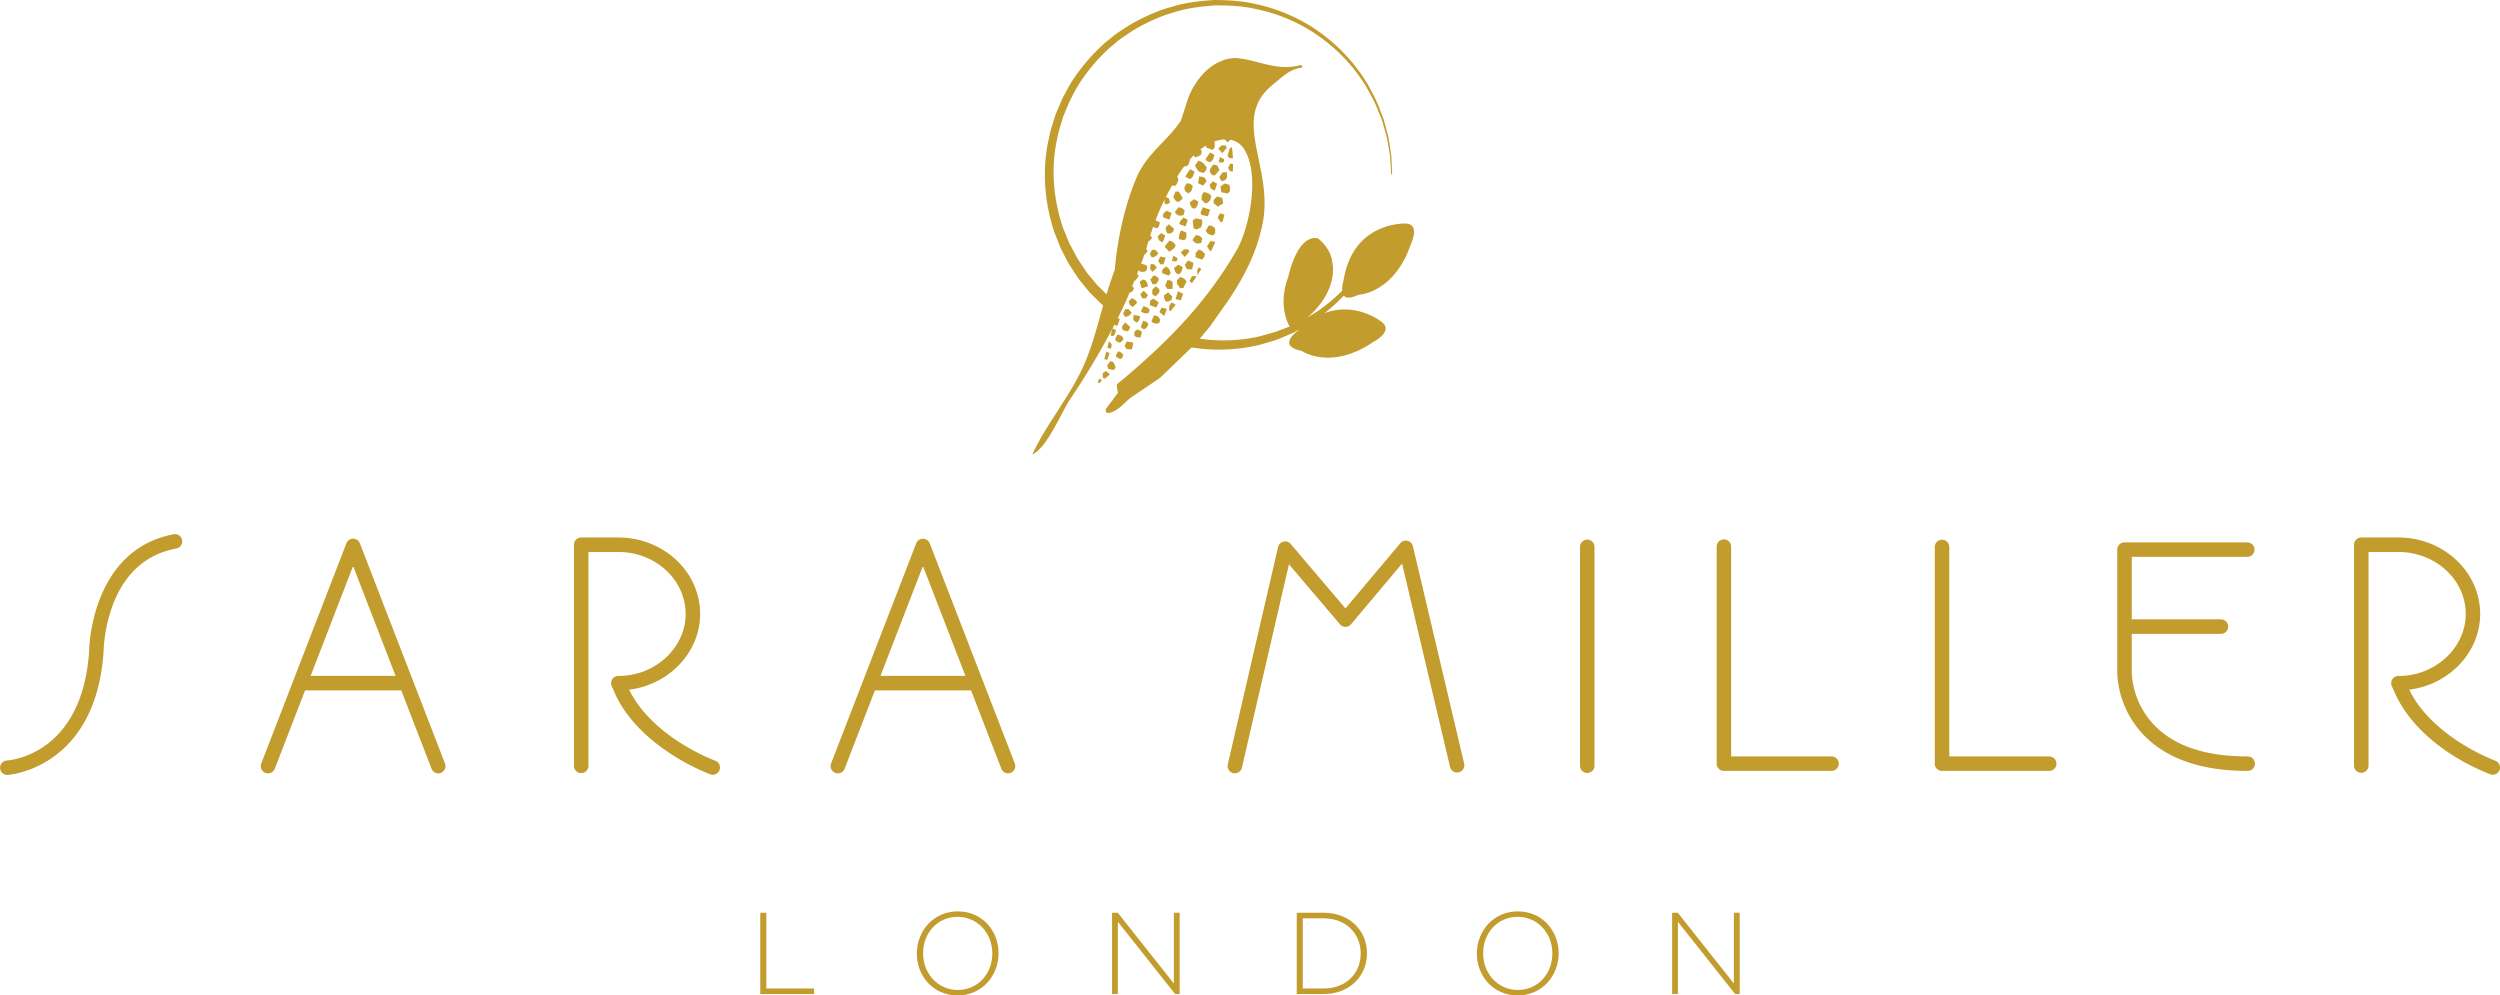 <svg xmlns="http://www.w3.org/2000/svg" width="1572.67" height="626.194" viewBox="0 0 1572.67 626.194">
  <g id="Sara_Miller_Logo_Black" data-name="Sara Miller Logo_Black" transform="translate(-6.256 -13.52)">
    <path id="Path_13754" data-name="Path 13754" d="M282.59,345.27V396.4h33.819v-3.5H286.4V345.27Z" transform="translate(201.938 242.435)" fill="#c39c2e"/>
    <g id="Group_29629" data-name="Group 29629" transform="translate(6.256 13.52)">
      <path id="Path_13755" data-name="Path 13755" d="M386.965,371.355c0,12.635-9.069,22.846-21.687,22.846-12.635,0-21.842-10.367-21.842-23v-.138c0-12.635,9.069-22.864,21.687-22.864,12.635,0,21.842,10.367,21.842,23ZM365.279,344.77c-15.49,0-25.789,12.479-25.789,26.429v.156c0,13.95,10.16,26.29,25.615,26.29,15.49,0,25.789-12.479,25.789-26.446.087-.069.087-.069,0-.138.017-13.95-10.142-26.291-25.615-26.291" transform="translate(237.263 228.549)" fill="#c39c2e"/>
      <path id="Path_13756" data-name="Path 13756" d="M449.323,345.27v44.5l-35.291-44.5H410.45V396.4H414.1V350.964L450.119,396.4h2.856V345.27Z" transform="translate(289.119 228.915)" fill="#c39c2e"/>
      <path id="Path_13757" data-name="Path 13757" d="M517.811,370.989c0,12.185-8.983,21.894-23.227,21.894H481.36v-44.1h13.223c14.244,0,23.227,9.935,23.227,22.05ZM494.584,345.27H477.57V396.4h17.013c16.079,0,27.173-11.181,27.173-25.564V370.7c0-14.383-11.094-25.425-27.173-25.425" transform="translate(338.169 228.915)" fill="#c39c2e"/>
      <path id="Path_13758" data-name="Path 13758" d="M590.515,371.355c0,12.635-9.052,22.846-21.687,22.846-12.652,0-21.842-10.367-21.842-23v-.138c0-12.635,9.069-22.864,21.721-22.864,12.635,0,21.825,10.367,21.825,23v.156ZM568.829,344.77c-15.49,0-25.789,12.479-25.789,26.429v.156c0,13.95,10.16,26.29,25.667,26.29,15.473,0,25.771-12.479,25.771-26.446.069-.069.069-.069,0-.138-.017-13.95-10.177-26.291-25.65-26.291" transform="translate(386.013 228.549)" fill="#c39c2e"/>
      <path id="Path_13759" data-name="Path 13759" d="M652.849,345.27v44.5l-35.273-44.5H614.01V396.4h3.635V350.964L653.662,396.4H656.5V345.27Z" transform="translate(437.876 228.915)" fill="#c39c2e"/>
      <path id="Path_13760" data-name="Path 13760" d="M303.832,349.332c-19.817-7.823-44.048-23.573-54.225-44.723,25.217-3.15,44.637-23.625,44.637-47.614,0-26.55-23.089-48.116-51.456-48.116H219.422a4.546,4.546,0,0,0-4.552,4.552V352.4a4.552,4.552,0,1,0,9.1,0V217.984h18.814c23.331,0,42.335,17.5,42.335,39.012,0,20.025-17,37.108-38.648,38.839-1.229.087-2.458.138-3.687.138a4.549,4.549,0,0,0-4.171,6.4l1.592,3.6c10.54,24.819,38.025,43.044,60.266,51.837a4.459,4.459,0,0,0,1.7.312,4.551,4.551,0,0,0,1.661-8.792" transform="translate(146.194 129.244)" fill="#c39c2e"/>
      <path id="Path_13761" data-name="Path 13761" d="M132.406,295.616l26.706-69.11,26.723,69.11Zm84.514,55.108-53.533-138.5a4.558,4.558,0,0,0-8.5,0l-53.55,138.5a4.564,4.564,0,0,0,8.515,3.289l19.056-49.275h60.508l19.056,49.275a4.532,4.532,0,1,0,8.446-3.289" transform="translate(63.006 129.566)" fill="#c39c2e"/>
      <path id="Path_13762" data-name="Path 13762" d="M115.51,207.732c-52.789,10-53.221,73.541-53.2,73.869-4.535,64.887-49.829,68.348-51.767,68.452a4.556,4.556,0,0,0,.26,9.1,1.141,1.141,0,0,0,.242-.017c.537-.017,55.229-3.773,60.352-77.262a94.364,94.364,0,0,1,5.919-29.925c7.6-19.835,21.012-31.708,39.877-35.273a4.552,4.552,0,1,0-1.679-8.948" transform="translate(-6.256 128.35)" fill="#c39c2e"/>
      <path id="Path_13763" data-name="Path 13763" d="M339.517,295.616l26.723-69.11,26.723,69.11Zm84.514,55.108L370.5,212.228a4.558,4.558,0,0,0-8.5,0l-53.55,138.5a4.564,4.564,0,0,0,8.515,3.289l19.056-49.275h60.491l19.039,49.275a4.548,4.548,0,1,0,8.481-3.289" transform="translate(214.356 129.566)" fill="#c39c2e"/>
      <path id="Path_13764" data-name="Path 13764" d="M857.725,345.3c-30.41,0-51.871-8.758-63.814-26.014a51.235,51.235,0,0,1-8.983-26.221V268.2h56.164a4.561,4.561,0,0,0,0-9.121H784.928V219.754h72.52a4.552,4.552,0,1,0,0-9.1H780.359a4.561,4.561,0,0,0-4.569,4.552v77.833a59.889,59.889,0,0,0,17.342,39.514c14.4,14.521,36.139,21.86,64.575,21.86a4.552,4.552,0,1,0,.017-9.1" transform="translate(556.101 130.538)" fill="#c39c2e"/>
      <path id="Path_13765" data-name="Path 13765" d="M781.591,346.035h-63V214.2a4.561,4.561,0,0,0-9.121,0V350.587a4.546,4.546,0,0,0,4.552,4.552h67.569a4.552,4.552,0,0,0,0-9.1" transform="translate(507.636 129.807)" fill="#c39c2e"/>
      <path id="Path_13766" data-name="Path 13766" d="M950.795,349.332c-19.8-7.823-44.048-23.573-54.208-44.723,25.217-3.15,44.619-23.625,44.619-47.614,0-26.55-23.071-48.116-51.439-48.116H866.419a4.55,4.55,0,0,0-4.569,4.552V352.4a4.561,4.561,0,0,0,9.121,0V217.984h18.8c23.348,0,42.352,17.5,42.352,39.012,0,20.025-17,37.108-38.631,38.839-1.229.087-2.475.138-3.7.138a4.549,4.549,0,0,0-4.171,6.4l1.627,3.6c8.948,21.081,31.448,40.466,60.231,51.837a4.373,4.373,0,0,0,1.679.312,4.514,4.514,0,0,0,4.223-2.873,4.6,4.6,0,0,0-2.579-5.919" transform="translate(618.991 129.244)" fill="#c39c2e"/>
      <path id="Path_13767" data-name="Path 13767" d="M585.089,209.65a4.572,4.572,0,0,0-4.569,4.552V351.937a4.561,4.561,0,0,0,9.121,0V214.2a4.546,4.546,0,0,0-4.552-4.552" transform="translate(413.402 129.807)" fill="#c39c2e"/>
      <path id="Path_13768" data-name="Path 13768" d="M569,213.521a4.56,4.56,0,0,0-7.944-1.869l-34.46,41-34.477-40.535a4.575,4.575,0,0,0-7.927,1.921L452.558,350.806a4.576,4.576,0,0,0,3.41,5.469,4.254,4.254,0,0,0,1.038.121,4.543,4.543,0,0,0,4.431-3.531l29.6-127.939,32.089,37.731a4.536,4.536,0,0,0,3.462,1.61h.017a4.535,4.535,0,0,0,3.479-1.627l32.106-38.2L592.37,352.381a4.561,4.561,0,0,0,8.879-2.094Z" transform="translate(319.808 130.072)" fill="#c39c2e"/>
      <path id="Path_13769" data-name="Path 13769" d="M702.321,346.035H639.3V214.2a4.552,4.552,0,1,0-9.1,0V350.587a4.546,4.546,0,0,0,4.552,4.552h67.569a4.552,4.552,0,1,0,0-9.1" transform="translate(449.707 129.807)" fill="#c39c2e"/>
      <path id="Path_13770" data-name="Path 13770" d="M616.525,154.163s-24.819-1.367-35.481,22.327a53.19,53.19,0,0,0-3.894,13.552,19.1,19.1,0,0,0-.865,6.352,108.768,108.768,0,0,1-15.75,13.1c-1.938,1.194-3.946,2.458-5.971,3.687,1.644-1.471,2.856-2.648,2.856-2.648,16.84-16.7,12.652-31.985,12.652-31.985-.865-9.242-9.19-15.162-9.19-15.162-13.223-2.25-18.467,24.231-18.467,24.231-6.058,15.715-1.333,27.744.813,31.31-2.839,1.09-5.694,2.163-8.654,3.288-3.288,1.021-6.733,1.887-10.212,2.89a102.552,102.552,0,0,1-37.627,1.454l6.456-7.737c3.7-5.244,7.39-10.523,11.077-15.75,9.312-13.829,17.619-28.714,21.739-47.735,8.014-37-20.942-67.016,7.235-89.031,5-3.929,9.64-9.208,17.5-10.229.121-.294.9-.4.415-.865s-.571-.554-.848-.848c-14.937,4.258-26.55-3.029-40.05-4.258a21.479,21.479,0,0,0-10.644,2.112c-9.19,3.79-16.373,13.275-20.042,22.587q-2.337,7.243-4.69,14.487c-8.065,12.444-21.254,20.6-27.692,35.36-6.733,15.473-12.081,36.623-13.95,58.552-.762,2.077-1.506,4.154-2.215,6.2-1.09,3.081-2.008,6.179-2.942,9.26-1.869-1.817-3.687-3.7-5.608-5.5l-4.379-5.262a41.492,41.492,0,0,1-4.119-5.469l-3.825-5.694c-1.177-2.042-2.285-4.206-3.427-6.3l-1.7-3.185c-.45-.779-.9-2.077-1.35-3.115l-2.7-6.525c-6.248-17.775-8.152-37.627-4.033-56.493.779-4.76,2.406-9.329,3.79-13.933.8-2.267,1.817-4.465,2.7-6.681l1.4-3.34,1.679-3.185c4.223-8.654,10.09-16.356,16.425-23.417l5-5.054c1.644-1.713,3.6-3.081,5.365-4.6,3.513-3.2,7.529-5.538,11.337-8.187,8.221-4.794,16.46-8.792,25.269-11.267,8.654-2.89,17.619-3.877,26.342-4.535,8.74-.017,17.377.329,25.546,2.25a104.336,104.336,0,0,1,42.681,19.194A106.986,106.986,0,0,1,591.239,67.78c2.908,5.279,5.763,10.108,7.494,14.971.935,2.406,1.99,4.673,2.717,6.923.675,2.267,1.3,4.448,1.869,6.525,1.367,4.1,1.748,7.927,2.388,11.2.242,1.644.571,3.15.71,4.569.086,1.419.156,2.7.242,3.86.294,4.621.415,7.079.415,7.079a.33.33,0,0,0,.658-.035s-.138-2.475-.312-7.1c-.069-1.16-.121-2.44-.19-3.86-.121-1.419-.433-2.942-.658-4.621-.571-3.323-.883-7.217-2.215-11.371-.537-2.112-1.142-4.31-1.765-6.612-.727-2.285-1.713-4.6-2.648-7.044-1.714-4.985-4.5-9.935-7.3-15.231a109.246,109.246,0,0,0-26.775-30.462A107.642,107.642,0,0,0,522.441,16.2c-8.377-2.112-17.29-2.6-26.308-2.683-9,.554-18.277,1.506-27.277,4.362-9.052,2.406-17.931,6.594-26.169,11.3-4.067,2.7-8.377,5.192-12.046,8.429-1.887,1.592-3.912,2.994-5.66,4.742l-5.279,5.21c-6.7,7.287-12.912,15.248-17.429,24.248l-1.817,3.306-1.488,3.462c-.969,2.319-2.042,4.6-2.942,6.975-1.506,4.812-3.254,9.554-4.137,14.539-4.6,19.714-2.96,40.673,3.358,59.573l2.735,6.94a36.495,36.495,0,0,0,1.506,3.583l1.644,3.2c1.142,2.129,2.163,4.275,3.358,6.387l4.1,6.265A47.1,47.1,0,0,0,412.969,192l4.621,5.642c2.8,2.7,5.435,5.556,8.325,8.1-3.548,12.375-6.629,24.629-11.527,36.121-8.706,20.371-23.833,37.731-32.8,57.064v.433c9.312-4.483,18.052-26.706,24.265-35.792a454.7,454.7,0,0,0,25.754-43.044c-.363,1.367-.692,2.683-1.021,3.946,1.454.952,2.8.4,3.41-3.323-.744-.329-1.471-.658-2.2-.969.433-.831.883-1.662,1.3-2.475.294.19.658.4,1.194.692.225,0,.433.017.658.017.467-1.367.969-2.769,1.419-4.171-.4-.225-.813-.433-1.212-.658,2.025-4.067,4-8.117,5.746-12.012,0,0,.727-1.731,1.765-4.258.173.069.363.138.727.312,1.938-1.8,2.406-2.994.779-4.033.467-1.16.952-2.354,1.471-3.617.19,0,.381.017.588.017.675-.917,1.367-1.817,2.06-2.769-.467-.692-.727-1.09-.987-1.4.346-.865.675-1.7.987-2.544.242.381.485.779.727,1.177.883.017,1.748.052,2.665.069.45-.242.917-.45,1.367-.675.242-.692.45-1.4.71-2.094-.225-.467-.45-.935-.64-1.4-1.108-.363-2.2-.71-3.288-1.056.813-2.146,1.523-4.154,2.094-5.763.952-.277.969-.64,2.025-2.25a14.212,14.212,0,0,0-.987-1.108c.45-1.506.935-3.133,1.488-4.985,1.125-.363,1.246-.71,2.337-2.233-.433-.381-.865-.744-1.281-1.125.554-1.748,1.177-3.6,1.852-5.573,2.475,1.194,3.462,1.4,4.258-2.908-.9-.4-1.817-.813-2.752-1.229,1.592-4.206,3.565-8.775,6.006-13.69-1.056,2.8-.087,4.846,3.046,2.544-.658-3.288-.086-2.3-2.544-3.5,1.177-2.337,2.458-4.725,3.877-7.2.571.017,1.229.035,2.233.087,1.558-2.285,2.388-4.171,1-5.573a2.562,2.562,0,0,0,.138-.225,66.869,66.869,0,0,1,4.327-6.438c1.869.346,3.081-.727,3.565-4.327l-.017-.017c.727-.813,1.54-1.627,2.354-2.44.346.381.692.762,1.056,1.142.675-.242,1.333-.45,2.025-.675,2.094-1.35,1.437-.277,2.06-3.444-.363-.225-.71-.467-1.056-.692a42.7,42.7,0,0,1,3.808-2.665c-.017.208-.017.415-.017.623v.692c1.315.5,2.648.987,4,1.506.467-.485.917-.935,1.367-1.367.017-.952.017-1.887.035-2.8.017-.225.017-.485.017-.71-.208-.087-.415-.19-.623-.277a22,22,0,0,1,6.923-1.454c.571.64,1.142,1.263,1.748,1.9.571-.554,1.125-1.125,1.7-1.679a12.518,12.518,0,0,1,8.637,5.763c10.471,16.287,3.046,50.262-4.292,63.1-12.167,21.306-26.6,39.064-42.7,55.229-.762.744-1.488,1.506-2.25,2.25-9.727,9.588-20.008,18.658-30.808,27.589a42.788,42.788,0,0,0,.762,5.262c-2.544,3.392-5.106,6.785-7.667,10.212v1.679c.433.312.848.588,1.281.883,6.438-.9,10.16-6.542,14.487-9.8,6.11-4.1,12.219-8.238,18.312-12.34l19.921-19.194a108.207,108.207,0,0,0,43.979-1.956c3.617-1.108,7.217-2.06,10.61-3.288,3.34-1.419,6.646-2.821,9.831-4.188,1.142-.623,2.215-1.212,3.34-1.835-.277.26-.571.467-.865.744,0,0-13.76,9.519,2.25,12.635,0,0,18.277,12.79,45.242-5.625,0,0,12.531-6.4,5.556-12.271,0,0-16.1-13.362-36.329-5.781a105.964,105.964,0,0,0,12.1-11.025c1.3,1.558,3.946,1.99,9.173-.519,0,0,22.31-.71,32.937-31.587.035-.086,6.248-12.687-2.873-13.223" transform="translate(268.029 -13.52)" fill="#c39c2e"/>
      <path id="Path_13771" data-name="Path 13771" d="M436.86,125.035c.294-.813.571-1.627.848-2.44.19-.571.4-1.142.588-1.713-1.125-.519-2.215-.969-3.34-1.471-.485,1.627-.952,3.254-1.437,4.881.813.173,1.644.363,2.44.554.311.069.606.121.9.19" transform="translate(305.978 63.862)" fill="#c39c2e"/>
      <path id="Path_13772" data-name="Path 13772" d="M453.847,67.668c-.485,1.644-.969,3.237-1.437,4.881.415.485.883.935,1.315,1.4.692.035,1.4.052,2.112.069-.121-2.492-.346-4.812-.64-7.01-.467.225-.9.45-1.35.658" transform="translate(319.783 25.569)" fill="#c39c2e"/>
      <path id="Path_13773" data-name="Path 13773" d="M448.117,73.32c-.675.9-1.35,1.852-2.06,2.752-.017.71-.017,1.4-.017,2.077,1.644,2.683,2.856,2.735,4.708.1.969-1.4,1.54-.865.692-2.769-1.315-2.2-.311-1.506-3.323-2.163" transform="translate(315.127 30.18)" fill="#c39c2e"/>
      <path id="Path_13774" data-name="Path 13774" d="M442.737,71.9c-.675.917-1.385,1.852-2.06,2.752-.017.242-.017.485-.017.71,1.835,2.7,1.263,3.444,5.262,4.31.45-.467.883-.917,1.367-1.367.26-.727.485-1.4.71-2.094-1.869-2.146-2.06-3.271-5.262-4.31" transform="translate(311.196 29.143)" fill="#c39c2e"/>
      <path id="Path_13775" data-name="Path 13775" d="M449.515,78.862a5.114,5.114,0,0,1-.035.727c.45.71.883,1.419,1.315,2.146,2.613-.71,2.042-.225,3.375-2.042.017-.71.035-1.4.035-2.112.017-.467.017-.917.035-1.4-.9-.017-1.8-.035-2.7-.069-.675.952-1.367,1.869-2.025,2.752" transform="translate(317.641 32.219)" fill="#c39c2e"/>
      <path id="Path_13776" data-name="Path 13776" d="M437.227,79.157c-.017.26-.017.485-.017.71.9.5,1.8.952,2.665,1.437,1.973-1.662,2.146-1.419,2.769-4.846-.883-.467-1.783-.952-2.648-1.437-.935,1.367-1.852,2.752-2.769,4.137" transform="translate(308.675 31.423)" fill="#c39c2e"/>
      <path id="Path_13777" data-name="Path 13777" d="M444.467,73.067c-.017.242-.017.467-.017.71.9.485,1.8.952,2.665,1.437,1.973-1.662,2.146-1.419,2.769-4.846-.883-.485-1.783-.952-2.648-1.437-.917,1.367-1.835,2.769-2.769,4.137" transform="translate(313.966 26.972)" fill="#c39c2e"/>
      <path id="Path_13778" data-name="Path 13778" d="M442.454,77.63c-.242,1.419-.5,2.821-.744,4.206.883.467,1.765.952,2.665,1.454h.658c.692-.935,1.385-1.835,2.077-2.752-1.558-2.475-.917-2.337-4.656-2.908" transform="translate(311.963 33.33)" fill="#c39c2e"/>
      <path id="Path_13779" data-name="Path 13779" d="M449.81,82.19c.19,1.16.4,2.371.606,3.531,1.333.26,2.648.519,4.015.8.4-.433.831-.848,1.263-1.281.035-.035.069-.052.1-.087,0-.138.017-.294.017-.433.017-.779.017-1.575.052-2.371-.225-.467-.433-.935-.64-1.419-.9-.242-1.783-.5-2.683-.727-.935.658-1.852,1.315-2.735,1.99" transform="translate(317.882 35.208)" fill="#c39c2e"/>
      <path id="Path_13780" data-name="Path 13780" d="M443.045,85.4c-.017.935-.017,1.869-.035,2.769.658.727,1.315,1.437,1.973,2.146.45,0,.883,0,1.35.017,1.973-1.627,2.146-1.419,2.752-4.829-1.852-1.281-1.662-1.61-4.656-2.2-.467.692-.9,1.4-1.385,2.094" transform="translate(312.913 37.481)" fill="#c39c2e"/>
      <path id="Path_13781" data-name="Path 13781" d="M434.1,83.13c-.467,1.16-.935,2.3-1.4,3.462,2.319,4.015,2.977,3.894,6.006.813-.865-1.4-1.731-2.8-2.6-4.24-.675-.017-1.35-.017-2.008-.035" transform="translate(305.379 37.349)" fill="#c39c2e"/>
      <path id="Path_13782" data-name="Path 13782" d="M453.4,89.238c-.19-1.16-.415-2.337-.606-3.5-1.108-.26-2.215-.5-3.323-.762-.71.675-1.367,1.35-2.06,2.042-.017.45-.017.935-.035,1.4,0,.208-.017.45-.017.692.9.727,1.765,1.419,2.648,2.163,1.125-.692,2.267-1.385,3.392-2.042" transform="translate(316.092 38.701)" fill="#c39c2e"/>
      <path id="Path_13783" data-name="Path 13783" d="M437.3,85.071c.658.485,1.333.935,1.99,1.437,1.99-1.627,2.146-1.437,2.769-4.829-.675-.467-1.333-.969-1.99-1.419-.658-.017-1.35-.035-2.008-.069-.467.935-.9,1.852-1.385,2.787.208.675.415,1.4.623,2.094" transform="translate(308.287 35.201)" fill="#c39c2e"/>
      <path id="Path_13784" data-name="Path 13784" d="M448.665,90.366q-2.337-.727-4.673-1.506c-.467,1.16-.935,2.3-1.4,3.444.208.485.433.952.658,1.419,1.315.294,2.648.537,3.981.8.467-1.385.952-2.769,1.437-4.154" transform="translate(312.606 41.537)" fill="#c39c2e"/>
      <path id="Path_13785" data-name="Path 13785" d="M429.022,92.184c-.017.675-.035,1.4-.052,2.077,1.333.5,2.665.987,4,1.488.467-1.385.952-2.787,1.419-4.154-1.09-.5-2.215-1-3.323-1.506-.675.692-1.35,1.367-2.042,2.094" transform="translate(302.653 42.435)" fill="#c39c2e"/>
      <path id="Path_13786" data-name="Path 13786" d="M451.918,96.294c.415-1.385.8-2.752,1.16-4.119-.381-.5-.9-.658-2.856-1.125-.485.917-.952,1.852-1.4,2.769.675.952,1.3,1.887,1.956,2.838q.545-.182,1.142-.363" transform="translate(317.159 43.137)" fill="#c39c2e"/>
      <path id="Path_13787" data-name="Path 13787" d="M440.257,94.017c-.883-.485-1.731-.969-2.648-1.437-1.592,1.7-1.887,1.263-2.769,4.119,1.35.519,2.665.987,4.015,1.471.467-1.35.917-2.735,1.4-4.154" transform="translate(306.943 44.255)" fill="#c39c2e"/>
      <path id="Path_13788" data-name="Path 13788" d="M439.74,94.23c.19,1.662.381,3.288.571,4.915.675.26,1.333.5,2.008.727.9-.433,1.8-.865,2.683-1.333.225-.658.5-1.385.727-2.06,0-.917.035-1.887.052-2.8-1.333-.26-2.665-.519-4.015-.8-.658.45-1.35.9-2.025,1.35" transform="translate(310.524 44.474)" fill="#c39c2e"/>
      <path id="Path_13789" data-name="Path 13789" d="M449.1,101.755c.467-.467.917-.9,1.367-1.367.017-.935.035-1.852.052-2.787-1.488-1.713-1.021-1.592-3.981-2.181-.675,1.142-1.385,2.3-2.094,3.462,1.61,2.025,1.4,2.215,4.656,2.873" transform="translate(313.958 46.331)" fill="#c39c2e"/>
      <path id="Path_13790" data-name="Path 13790" d="M429.9,97.1c.519,4.638,1.679,4.344,4.621,2.873.26-.692.5-1.385.727-2.06-1.09-.987-2.2-1.921-3.288-2.89-.675.658-1.385,1.35-2.06,2.077" transform="translate(303.333 46.038)" fill="#c39c2e"/>
      <path id="Path_13791" data-name="Path 13791" d="M438.068,103.537c.45-.45.9-.917,1.35-1.367.017-.917.035-1.852.069-2.769v-.71c-1.108-.467-2.215-.969-3.34-1.471a10.727,10.727,0,0,0-1.437,5.556c1.142.277,2.267.519,3.358.762" transform="translate(306.848 47.646)" fill="#c39c2e"/>
      <path id="Path_13792" data-name="Path 13792" d="M441.827,98.95c-.71.9-1.4,1.817-2.06,2.752,0,.208-.017.45-.017.692,2.042,1.869,2.146,2.215,5.331,1.523.242-.952.485-1.869.71-2.787-1.488-1.7-1.021-1.558-3.963-2.181" transform="translate(310.531 48.91)" fill="#c39c2e"/>
      <path id="Path_13793" data-name="Path 13793" d="M435.437,88.85c-.71.917-1.4,1.835-2.06,2.752,0,.208-.017.45-.017.692,2.042,1.869,2.146,2.215,5.331,1.523.242-.935.485-1.869.71-2.787-1.506-1.7-1.021-1.54-3.963-2.181" transform="translate(305.861 41.529)" fill="#c39c2e"/>
      <path id="Path_13794" data-name="Path 13794" d="M427.05,100.3c.813,2.908.312,2.2,2.614,3.531a4.082,4.082,0,0,1,.658.035c.485-1.419.952-2.8,1.419-4.154-.9-.519-1.765-1-2.648-1.471-.675.658-1.367,1.35-2.042,2.06" transform="translate(301.25 48.391)" fill="#c39c2e"/>
      <path id="Path_13795" data-name="Path 13795" d="M449.208,85.075c.485-1.419.952-2.8,1.419-4.154-.883-.5-1.748-1-2.648-1.471-.692.675-1.367,1.35-2.06,2.06.813,2.908.312,2.2,2.614,3.531a2.158,2.158,0,0,1,.675.035" transform="translate(315.04 34.66)" fill="#c39c2e"/>
      <path id="Path_13796" data-name="Path 13796" d="M447.581,107.309c.917-1.9,1.835-3.808,2.6-5.642-1.056-.19-2.094-.363-3.133-.537-1.714,2.838-1,1.644-2.094,3.444.658.952,1.333,1.869,1.973,2.838.225-.035.45-.069.658-.1" transform="translate(314.331 50.503)" fill="#c39c2e"/>
      <path id="Path_13797" data-name="Path 13797" d="M432.459,100.97c-.935,1.16-1.852,2.285-2.752,3.427-.017.225-.017.467-.017.692.848.969,1.748,1.9,2.614,2.856.658-.415,1.367-.9,2.042-1.333,1.61-1.229,1.16-.675,2.042-2.752-1.385-1.869-1.263-2.042-3.929-2.89" transform="translate(303.179 50.386)" fill="#c39c2e"/>
      <path id="Path_13798" data-name="Path 13798" d="M435.4,106.155c.883.935,1.748,1.887,2.631,2.856.917-1.16,1.835-2.3,2.752-3.444-.225-.45-.415-.935-.64-1.4-.9-.017-1.8-.035-2.683-.035-.692.658-1.385,1.315-2.06,2.025" transform="translate(307.352 52.696)" fill="#c39c2e"/>
      <path id="Path_13799" data-name="Path 13799" d="M451.1,66.36c-.675.675-1.367,1.35-2.06,2.06.883.917,1.765,1.887,2.613,2.856.917-1.16,1.835-2.3,2.752-3.444-.225-.467-.415-.935-.64-1.4-.883-.035-1.783-.069-2.665-.069" transform="translate(317.32 25.094)" fill="#c39c2e"/>
      <path id="Path_13800" data-name="Path 13800" d="M446.145,109.2c.242-.692.485-1.385.71-2.094-1.644-1.662-1.212-1.938-3.964-2.89-.675.675-1.35,1.385-2.042,2.094-.052.9-.052,1.852-.069,2.769,1.333.5,2.665.969,3.981,1.471.485-.467.935-.917,1.385-1.35" transform="translate(311.284 52.761)" fill="#c39c2e"/>
      <path id="Path_13801" data-name="Path 13801" d="M425.562,104.27c-.485.917-.935,1.835-1.4,2.769.415.71.865,1.419,1.3,2.129,2.942-.744,2.579-.64,4.067-2.7-.658-.71-1.315-1.437-1.973-2.146l-1.99-.052" transform="translate(299.138 52.798)" fill="#c39c2e"/>
      <path id="Path_13802" data-name="Path 13802" d="M432.24,109.929c.883,0,1.783.052,2.665.052.242-.242.485-.45.692-.692.017-.45.017-.917.017-1.367-.883-.5-1.765-1-2.648-1.471-.242,1.16-.467,2.319-.727,3.479" transform="translate(305.043 54.391)" fill="#c39c2e"/>
      <path id="Path_13803" data-name="Path 13803" d="M452.548,73.388c.017-.467.035-.917.035-1.367-.883-.5-1.765-.987-2.665-1.471-.242,1.16-.467,2.319-.727,3.479.9.017,1.8.052,2.683.052.225-.242.467-.45.675-.692" transform="translate(317.429 28.156)" fill="#c39c2e"/>
      <path id="Path_13804" data-name="Path 13804" d="M427.21,109.527l1.3,2.129c.675.017,1.333.017,2.025.035.467-1.385.935-2.787,1.419-4.171-1.125-.242-2.25-.485-3.358-.779-.45.952-.917,1.887-1.385,2.787" transform="translate(301.367 54.603)" fill="#c39c2e"/>
      <path id="Path_13805" data-name="Path 13805" d="M441.508,113.822c.26-1.177.5-2.319.727-3.479.017-.225.035-.467.035-.71-1.108-.5-2.215-.969-3.323-1.454l-2.077,2.752c.45.917.865,1.869,1.3,2.8,1.073.052,2.215.052,3.34.087" transform="translate(308.426 55.655)" fill="#c39c2e"/>
      <path id="Path_13806" data-name="Path 13806" d="M424.617,109.51c-.433,3.254-.744,2.8,1.212,4.9.935-.917,1.852-1.8,2.752-2.735-.675-.71-1.315-1.419-1.956-2.129-.658,0-1.35-.017-2.008-.035" transform="translate(299.235 56.627)" fill="#c39c2e"/>
      <path id="Path_13807" data-name="Path 13807" d="M432.97,111.755c.865,5.435,4.915,5.037,5.383-.588-.9-.485-1.783-.952-2.665-1.437-.9.675-1.817,1.367-2.717,2.025" transform="translate(305.576 56.788)" fill="#c39c2e"/>
      <path id="Path_13808" data-name="Path 13808" d="M438.67,87.945c.865,5.452,4.915,5.037,5.383-.588-.9-.485-1.783-.952-2.665-1.437-.9.675-1.817,1.367-2.717,2.025" transform="translate(309.742 39.388)" fill="#c39c2e"/>
      <path id="Path_13809" data-name="Path 13809" d="M434.021,114.688c-.208-.71-.415-1.4-.623-2.112-1.142-1.7-.623-1.229-2.631-2.146l-2.06,2.06c0,.71-.017,1.367-.017,2.077,1.333.5,2.648.987,3.981,1.488.433-.433.9-.917,1.35-1.367" transform="translate(302.449 57.299)" fill="#c39c2e"/>
      <path id="Path_13810" data-name="Path 13810" d="M441.565,115.553c.865-1.315,1.661-2.613,2.44-3.912-.588-.312-1.177-.623-1.765-.952-.848,1.887-1,1.54-.727,3.479-.017.45-.017.917-.035,1.367h.087" transform="translate(311.728 57.489)" fill="#c39c2e"/>
      <path id="Path_13811" data-name="Path 13811" d="M424.37,116.315c.433.935.848,1.887,1.3,2.838.658,0,1.333,0,1.99.035.45-.467.917-.917,1.367-1.385.225-.675.485-1.367.71-2.077-1.488-1.3-.9-1.3-3.306-2.146-.675.883-1.385,1.835-2.06,2.735" transform="translate(299.292 59.601)" fill="#c39c2e"/>
      <path id="Path_13812" data-name="Path 13812" d="M442.861,114.216c-.035-.1-.052-.19-.086-.294-.9-.035-1.783-.035-2.683-.052-.485.917-.935,1.852-1.4,2.769v.692c.45.329.9.658,1.367.987.969-1.367,1.9-2.752,2.8-4.1" transform="translate(309.756 59.813)" fill="#c39c2e"/>
      <path id="Path_13813" data-name="Path 13813" d="M440.078,117.046c-1.419-1.869-1.281-2.042-3.981-2.856-.692.658-1.367,1.35-2.042,2.042,0,.692-.035,1.4-.035,2.112.658.935,1.315,1.869,1.956,2.821l2.008.052c.692-1.419,1.385-2.787,2.094-4.171" transform="translate(306.344 60.047)" fill="#c39c2e"/>
      <path id="Path_13814" data-name="Path 13814" d="M422.5,115.1c-.675.467-1.35.917-2.008,1.367.208.692.4,1.4.606,2.112.208.692.433,1.4.64,2.112q.987-.312,2.025-.675c.675-.208,1.333-.415,2.025-.658-.225-.71-.415-1.4-.64-2.094-1.246-2.146-.069-1.177-2.648-2.163" transform="translate(296.456 60.712)" fill="#c39c2e"/>
      <path id="Path_13815" data-name="Path 13815" d="M434.4,120.932c.052-1.385.069-2.752.087-4.171-1.315-1.454-.64-.987-3.323-1.471-.467,1.16-.935,2.337-1.419,3.462.433.727.883,1.419,1.315,2.146,1.125.017,2.233.017,3.34.035" transform="translate(303.216 60.851)" fill="#c39c2e"/>
      <path id="Path_13816" data-name="Path 13816" d="M427.144,117.62c-.675.71-1.367,1.367-2.06,2.06,0,.952-.017,1.869-.035,2.8.658.467,1.315.935,1.973,1.437,2.631-2.112,4.24-4.223.121-6.3" transform="translate(299.789 62.554)" fill="#c39c2e"/>
      <path id="Path_13817" data-name="Path 13817" d="M424.1,124.058c.45-.692.9-1.4,1.367-2.06-.865-.952-1.748-1.887-2.631-2.838-.675.658-1.367,1.35-2.042,2.025,0,.242-.017.485-.017.71.45.71.865,1.437,1.3,2.129.675.017,1.35.017,2.025.035" transform="translate(296.668 63.679)" fill="#c39c2e"/>
      <path id="Path_13818" data-name="Path 13818" d="M434.638,122.6c-.865-.952-1.765-1.887-2.631-2.856-.9.675-1.8,1.367-2.717,2.042.519,4.656,1.661,4.379,4.638,2.89.225-.692.467-1.4.71-2.077" transform="translate(302.887 64.103)" fill="#c39c2e"/>
      <path id="Path_13819" data-name="Path 13819" d="M418.522,121.88c-.675.692-1.367,1.4-2.042,2.077.208.71.415,1.4.64,2.112.658.485,1.315.952,1.973,1.437.9-.917,1.817-1.835,2.735-2.735-1.281-1.9-1.038-1.835-3.306-2.89" transform="translate(293.526 65.667)" fill="#c39c2e"/>
      <path id="Path_13820" data-name="Path 13820" d="M424.215,125.512c-.017.225-.035.467-.035.692,1.35.5,2.683.987,4.015,1.471.45-.917.917-1.852,1.385-2.752,0-.225.017-.467.017-.692-1.108-.744-2.2-1.454-3.323-2.181-.658.467-1.35.917-2.025,1.367,0,.675-.035,1.385-.035,2.094" transform="translate(299.153 65.791)" fill="#c39c2e"/>
      <path id="Path_13821" data-name="Path 13821" d="M435.359,124.88a5.983,5.983,0,0,0-2.717-1.35c-.467.692-.952,1.367-1.4,2.06-.017.952-.035,1.869-.069,2.8.312.156.606.329.9.485,1.108-1.333,2.181-2.613,3.289-4" transform="translate(304.261 66.873)" fill="#c39c2e"/>
      <path id="Path_13822" data-name="Path 13822" d="M426.423,126.966c-1.731-1.315-1.142-1.454-3.981-2.146-.467.935-.935,1.835-1.385,2.752,0,.242-.017.467-.017.692,2.06,1.073,2.181,1.263,4.673.813.242-.71.5-1.419.71-2.112" transform="translate(296.858 67.815)" fill="#c39c2e"/>
      <path id="Path_13823" data-name="Path 13823" d="M430.928,130.273c.467-1.385.935-2.769,1.4-4.171-1.108-.242-2.215-.485-3.323-.762-.467.917-.935,1.852-1.367,2.769.865.71,1.748,1.419,2.631,2.163Z" transform="translate(301.681 68.195)" fill="#c39c2e"/>
      <path id="Path_13824" data-name="Path 13824" d="M415.852,125.88c-.467.917-.935,1.852-1.4,2.769l1.3,2.129c2.96-.727,2.6-.64,4.085-2.717-.658-.727-1.333-1.454-1.973-2.163-.675,0-1.367-.017-2.008-.017" transform="translate(292.042 68.59)" fill="#c39c2e"/>
      <path id="Path_13825" data-name="Path 13825" d="M420.352,132.893c1.644-1.558,1.523-1.073,2.077-4.137-1.333-.26-2.648-.5-4-.8-.45,3.6-.71,3.012,1.921,4.933" transform="translate(294.742 70.11)" fill="#c39c2e"/>
      <path id="Path_13826" data-name="Path 13826" d="M429.53,133.07c.225-.692.467-1.385.71-2.077-1.454-2.337-.675-2.112-3.981-2.873-.467,1.125-.917,2.3-1.4,3.462,0,.208,0,.467-.017.692,2.077,1.073,2.181,1.281,4.69.8" transform="translate(299.635 70.227)" fill="#c39c2e"/>
      <path id="Path_13827" data-name="Path 13827" d="M425.665,132.2c-1.35-1.54-.883-1.367-3.306-2.129-.467,1.142-.935,2.3-1.4,3.462,0,.208,0,.45-.017.692.658.5,1.35.952,1.99,1.419,1.817-1.3,1.765-1.09,2.735-3.444" transform="translate(296.785 71.652)" fill="#c39c2e"/>
      <path id="Path_13828" data-name="Path 13828" d="M414.6,135.583c1.125.26,2.215.519,3.34.779.45-.917.917-1.852,1.4-2.769l-3.288-2.873c-.692.917-1.367,1.835-2.06,2.752.173.692.4,1.419.606,2.112" transform="translate(291.706 72.127)" fill="#c39c2e"/>
      <path id="Path_13829" data-name="Path 13829" d="M418.619,134.59c-.035.692-.035,1.4-.052,2.094,0,.242,0,.485-.017.692,2.163,1.194,1.333.883,4,.8.242-1.16.5-2.3.762-3.462-.883-.5-1.765-1-2.665-1.471-.692.467-1.35.917-2.025,1.35" transform="translate(295.038 73.968)" fill="#c39c2e"/>
      <path id="Path_13830" data-name="Path 13830" d="M412.962,135.11c-.467.9-.935,1.835-1.4,2.752.208.467.433.952.64,1.437,2.839,1.35,2.562,1.246,4.708-1.315-1.454-2.337-.64-2.094-3.946-2.873" transform="translate(289.93 75.335)" fill="#c39c2e"/>
      <path id="Path_13831" data-name="Path 13831" d="M408.73,141.472a7.468,7.468,0,0,0,2.094.848c.969-2.7,1.108-2.562-1.073-4.76-.364,1.4-.71,2.7-1.021,3.912" transform="translate(287.862 77.125)" fill="#c39c2e"/>
      <path id="Path_13832" data-name="Path 13832" d="M415,140.379c.415.71.865,1.4,1.3,2.129,1.108.017,2.233.035,3.34.069.26-1.194.485-2.337.762-3.5v-.692c-1.315-.242-2.665-.519-4.015-.779-.45.917-.917,1.835-1.385,2.769" transform="translate(292.444 77.162)" fill="#c39c2e"/>
      <path id="Path_13833" data-name="Path 13833" d="M453.891,77.858c.554,0,1.142.017,1.713.035.121-1.558.1-3.081.121-4.6-.588-.1-1.16-.225-1.748-.329-.45.917-.917,1.835-1.367,2.769.415.71.848,1.4,1.281,2.129" transform="translate(319.929 29.917)" fill="#c39c2e"/>
      <path id="Path_13834" data-name="Path 13834" d="M407.61,146.109c.623.138,1.263.277,1.887.433.485-1.367.952-2.752,1.437-4.154-.675-.381-1.367-.744-2.042-1.108-.485,1.835-.917,3.427-1.281,4.829" transform="translate(287.044 79.844)" fill="#c39c2e"/>
      <path id="Path_13835" data-name="Path 13835" d="M411.837,143.957c-.017.225-.017.45-.017.675.883.5,1.765.987,2.648,1.471.45-.242.917-.45,1.367-.658.225-.71.467-1.4.71-2.094-1.506-1.333-.883-1.333-3.34-2.181-.433.935-.9,1.852-1.367,2.787" transform="translate(290.12 79.763)" fill="#c39c2e"/>
      <path id="Path_13836" data-name="Path 13836" d="M410.737,144.75c-.692.935-1.385,1.835-2.077,2.752.225.71.433,1.419.623,2.112,1.125.26,2.233.5,3.34.779.467-.45.9-.917,1.367-1.35-.208-.727-.433-1.419-.623-2.129-1.246-2.129-.1-1.194-2.631-2.163" transform="translate(287.811 82.38)" fill="#c39c2e"/>
      <path id="Path_13837" data-name="Path 13837" d="M409.132,148.35c-.675.433-1.333.9-2.025,1.35-.035.71-.052,1.4-.069,2.094,0,.242-.017.485-.017.692.64.329,1.073.554,1.471.727.8-.658,1.835-1.54,3.133-2.683l-2.492-2.181" transform="translate(286.613 85.01)" fill="#c39c2e"/>
      <path id="Path_13838" data-name="Path 13838" d="M405.948,151.185c-.589,1.99-1.471,3.86,1.35,1.887.087-.415.173-.813.26-1.212-.537-.242-1.073-.467-1.61-.71.017.017.017.017,0,.035" transform="translate(285.383 87.057)" fill="#c39c2e"/>
    </g>
  </g>
</svg>
